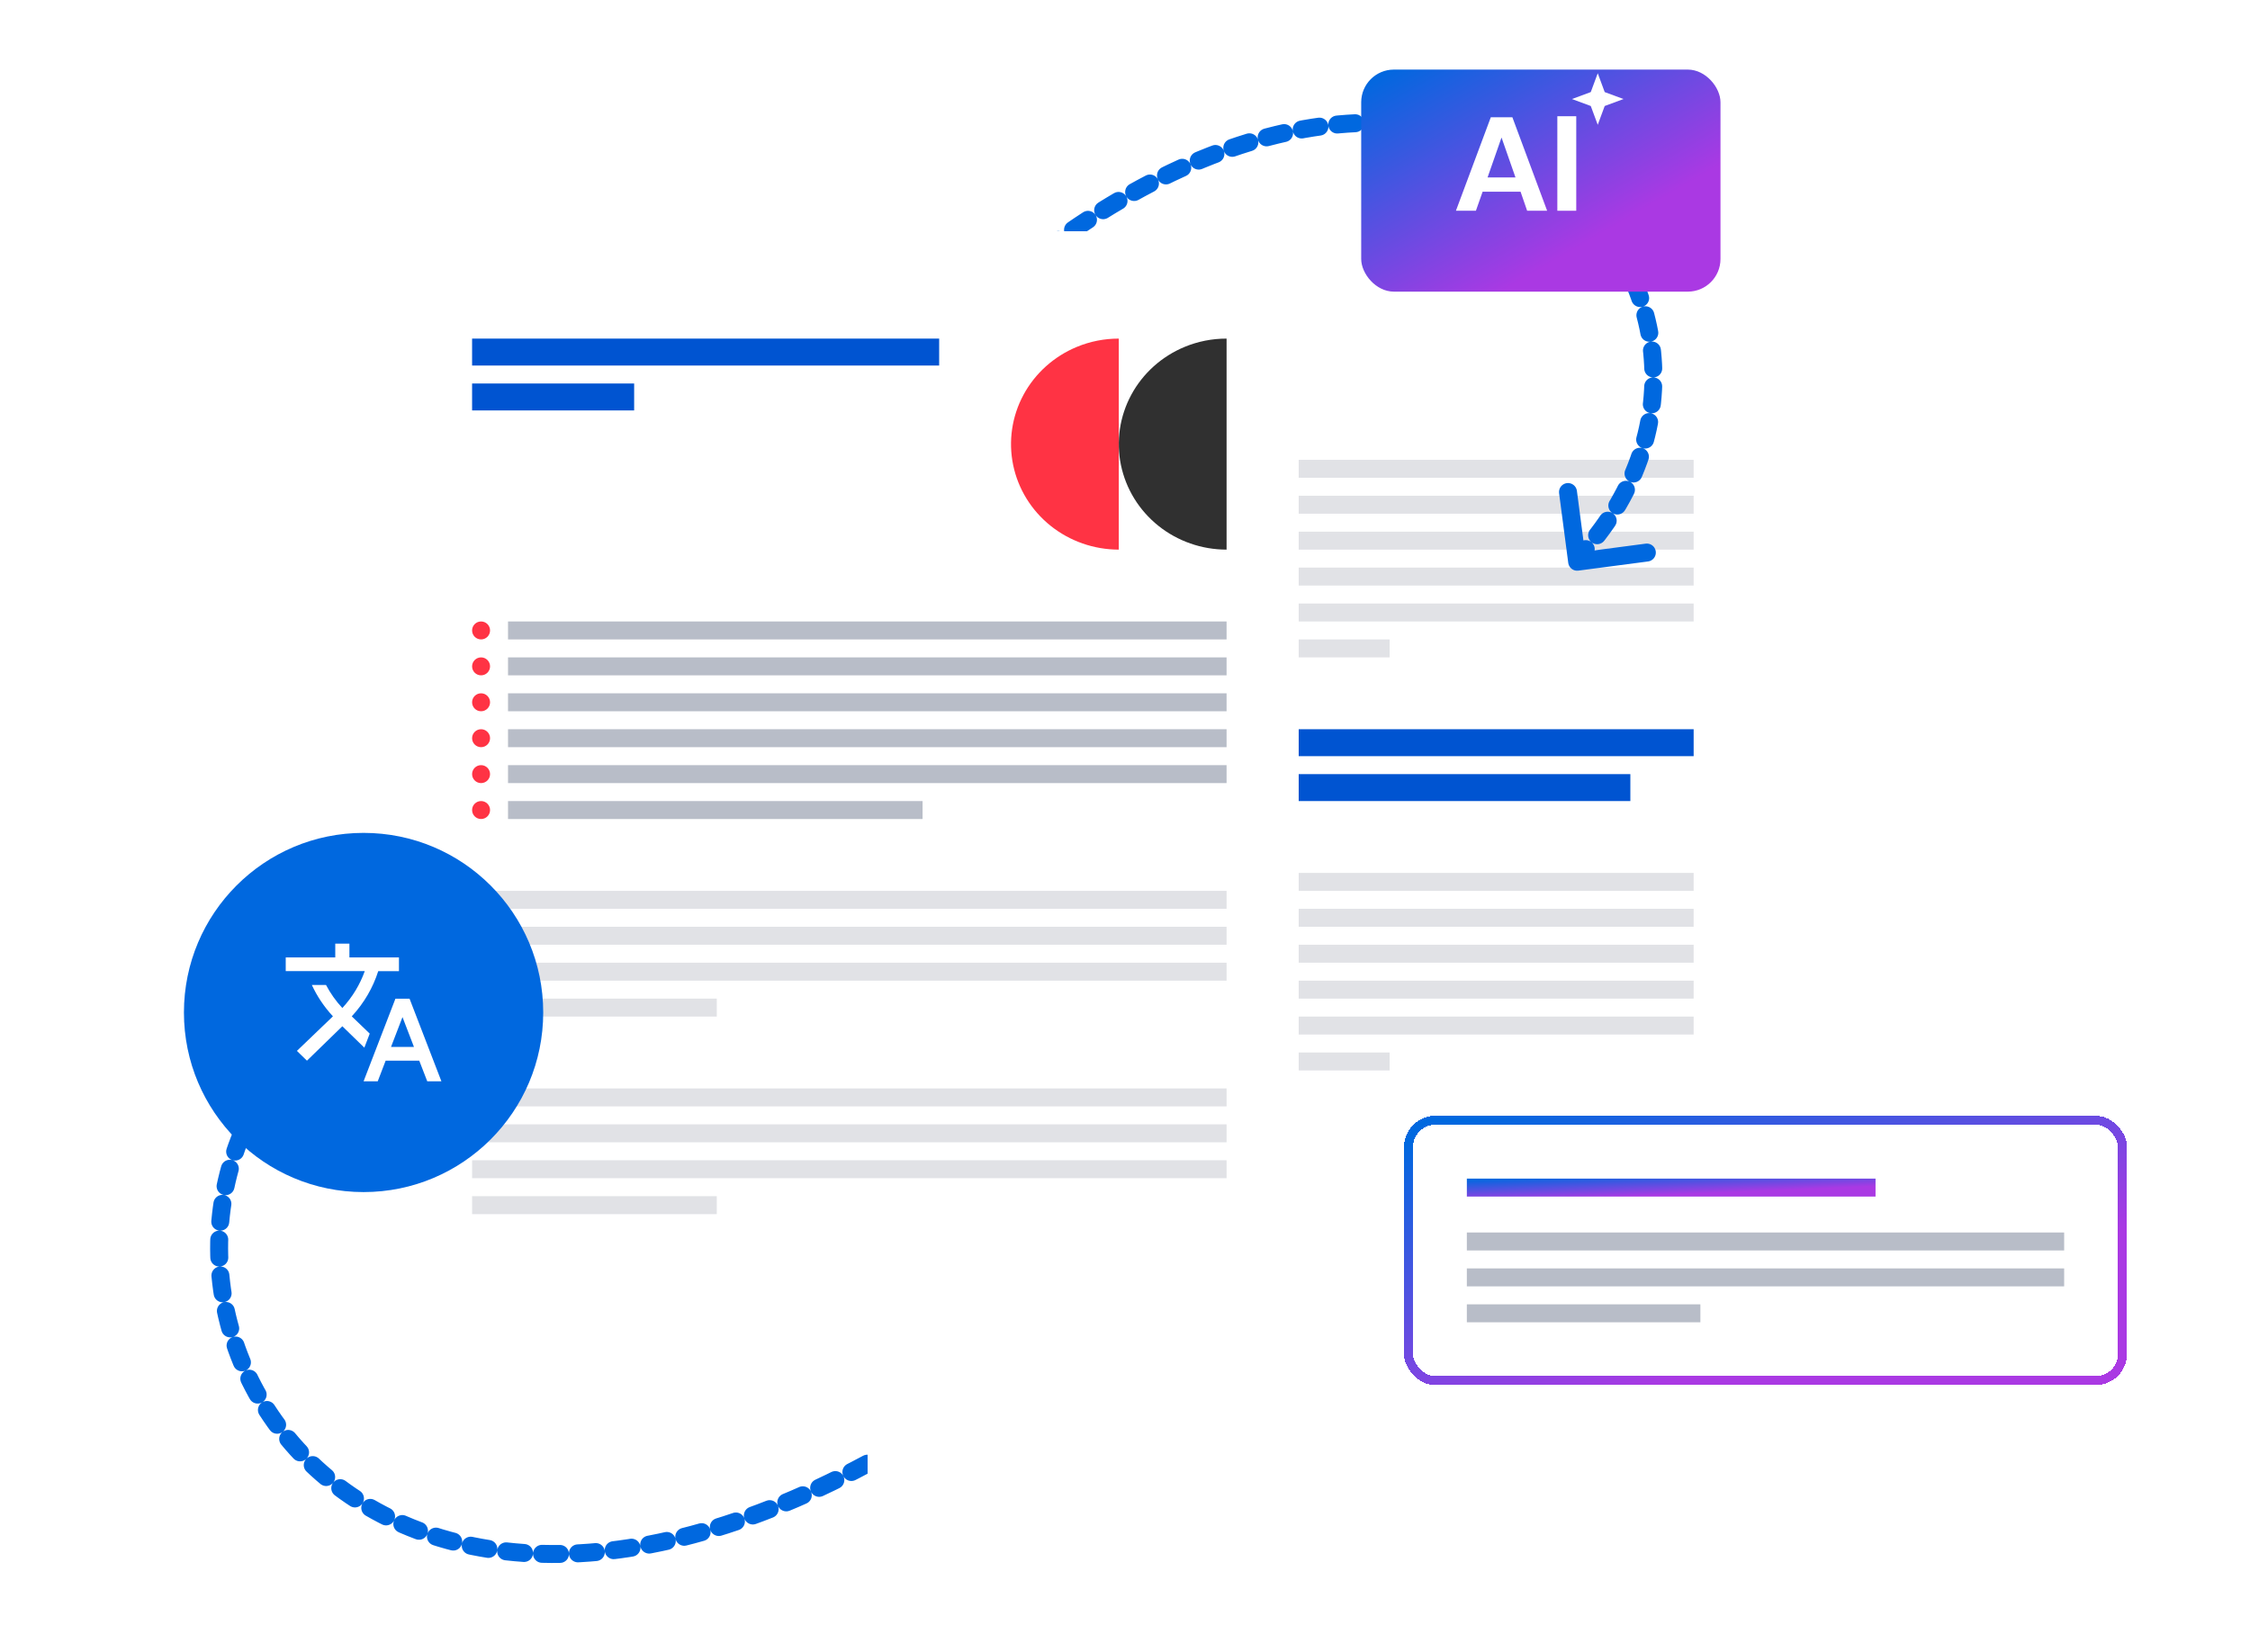<svg width="501" height="368" viewBox="0 0 501 368" fill="none" xmlns="http://www.w3.org/2000/svg">
<path d="M193.119 325.993C75.202 389.286 17.469 287.843 66.023 233.22" stroke="#0068DF" stroke-width="4" stroke-linecap="round" stroke-dasharray="4 4"/>
<g filter="url(#filter0_d_110_313)">
<rect x="193.119" y="73.413" width="200" height="260" rx="5" fill="white" shape-rendering="crispEdges"/>
<path d="M213.119 99.413C213.119 98.308 212.223 97.413 211.119 97.413C210.014 97.413 209.119 98.308 209.119 99.413C209.119 100.518 210.014 101.413 211.119 101.413C212.223 101.413 213.119 100.518 213.119 99.413Z" fill="#FF3344"/>
<path d="M213.119 107.413C213.119 106.309 212.223 105.413 211.119 105.413C210.014 105.413 209.119 106.309 209.119 107.413C209.119 108.518 210.014 109.413 211.119 109.413C212.223 109.413 213.119 108.518 213.119 107.413Z" fill="#FF3344"/>
<path d="M213.119 115.413C213.119 114.309 212.223 113.413 211.119 113.413C210.014 113.413 209.119 114.309 209.119 115.413C209.119 116.518 210.014 117.413 211.119 117.413C212.223 117.413 213.119 116.518 213.119 115.413Z" fill="#FF3344"/>
<path d="M213.119 123.413C213.119 122.309 212.223 121.413 211.119 121.413C210.014 121.413 209.119 122.309 209.119 123.413C209.119 124.518 210.014 125.413 211.119 125.413C212.223 125.413 213.119 124.518 213.119 123.413Z" fill="#FF3344"/>
<path d="M213.119 131.413C213.119 130.309 212.223 129.413 211.119 129.413C210.014 129.413 209.119 130.309 209.119 131.413C209.119 132.518 210.014 133.413 211.119 133.413C212.223 133.413 213.119 132.518 213.119 131.413Z" fill="#FF3344"/>
<path d="M213.119 139.413C213.119 138.309 212.223 137.413 211.119 137.413C210.014 137.413 209.119 138.309 209.119 139.413C209.119 140.518 210.014 141.413 211.119 141.413C212.223 141.413 213.119 140.518 213.119 139.413Z" fill="#FF3344"/>
<rect x="217.119" y="97.413" width="160" height="4" fill="#E1E2E6"/>
<rect x="217.119" y="105.413" width="160" height="4" fill="#E1E2E6"/>
<rect x="217.119" y="113.413" width="160" height="4" fill="#E1E2E6"/>
<rect x="217.119" y="121.413" width="160" height="4" fill="#E1E2E6"/>
<rect x="217.119" y="129.413" width="160" height="4" fill="#E1E2E6"/>
<rect x="217.119" y="137.413" width="92.308" height="4" fill="#E1E2E6"/>
<rect x="209.119" y="157.413" width="168" height="6" fill="#0054D1"/>
<rect x="209.119" y="167.413" width="153.907" height="6" fill="#0054D1"/>
<path d="M213.119 191.413C213.119 190.309 212.223 189.413 211.119 189.413C210.014 189.413 209.119 190.309 209.119 191.413C209.119 192.518 210.014 193.413 211.119 193.413C212.223 193.413 213.119 192.518 213.119 191.413Z" fill="#FF3344"/>
<path d="M213.119 199.413C213.119 198.309 212.223 197.413 211.119 197.413C210.014 197.413 209.119 198.309 209.119 199.413C209.119 200.518 210.014 201.413 211.119 201.413C212.223 201.413 213.119 200.518 213.119 199.413Z" fill="#FF3344"/>
<path d="M213.119 207.413C213.119 206.309 212.223 205.413 211.119 205.413C210.014 205.413 209.119 206.309 209.119 207.413C209.119 208.518 210.014 209.413 211.119 209.413C212.223 209.413 213.119 208.518 213.119 207.413Z" fill="#FF3344"/>
<path d="M213.119 215.413C213.119 214.309 212.223 213.413 211.119 213.413C210.014 213.413 209.119 214.309 209.119 215.413C209.119 216.518 210.014 217.413 211.119 217.413C212.223 217.413 213.119 216.518 213.119 215.413Z" fill="#FF3344"/>
<path d="M213.119 223.413C213.119 222.309 212.223 221.413 211.119 221.413C210.014 221.413 209.119 222.309 209.119 223.413C209.119 224.518 210.014 225.413 211.119 225.413C212.223 225.413 213.119 224.518 213.119 223.413Z" fill="#FF3344"/>
<path d="M213.119 231.413C213.119 230.309 212.223 229.413 211.119 229.413C210.014 229.413 209.119 230.309 209.119 231.413C209.119 232.518 210.014 233.413 211.119 233.413C212.223 233.413 213.119 232.518 213.119 231.413Z" fill="#FF3344"/>
<rect x="217.119" y="189.413" width="160" height="4" fill="#E1E2E6"/>
<rect x="217.119" y="197.413" width="160" height="4" fill="#E1E2E6"/>
<rect x="217.119" y="205.413" width="160" height="4" fill="#E1E2E6"/>
<rect x="217.119" y="213.413" width="160" height="4" fill="#E1E2E6"/>
<rect x="217.119" y="221.413" width="160" height="4" fill="#E1E2E6"/>
<rect x="217.119" y="229.413" width="92.308" height="4" fill="#E1E2E6"/>
</g>
<path d="M226.078 60.703C329.078 -21.797 401.314 68.06 352.619 122.841" stroke="#0068DF" stroke-width="4" stroke-linecap="round" stroke-dasharray="4 4"/>
<path d="M366.699 123.066L351.181 125.106L349.141 109.587" stroke="#0068DF" stroke-width="4" stroke-linecap="round" stroke-linejoin="round"/>
<g filter="url(#filter1_d_110_313)">
<rect x="89.119" y="46.413" width="200" height="260" rx="5" fill="white" shape-rendering="crispEdges"/>
<rect x="105.119" y="70.413" width="104" height="6" fill="#0054D1"/>
<rect x="105.119" y="80.413" width="36.084" height="6" fill="#0054D1"/>
<path d="M249.119 70.413L249.119 117.413C243.581 117.41 238.213 115.533 233.926 112.1C229.64 108.667 226.697 103.889 225.597 98.575C224.498 93.261 225.308 87.739 227.892 82.943C230.475 78.147 234.673 74.373 239.774 72.26C242.73 71.035 245.909 70.407 249.119 70.413Z" fill="#FF3344"/>
<path d="M273.119 70.413L273.119 117.413C267.581 117.41 262.213 115.533 257.926 112.1C253.64 108.667 250.697 103.889 249.597 98.575C248.498 93.261 249.308 87.739 251.892 82.943C254.475 78.147 258.673 74.373 263.774 72.26C266.73 71.035 269.909 70.407 273.119 70.413Z" fill="#303030"/>
<path d="M109.119 135.413C109.119 134.309 108.224 133.413 107.119 133.413C106.015 133.413 105.119 134.309 105.119 135.413C105.119 136.518 106.015 137.413 107.119 137.413C108.224 137.413 109.119 136.518 109.119 135.413Z" fill="#FF3344"/>
<path d="M109.119 143.413C109.119 142.309 108.224 141.413 107.119 141.413C106.015 141.413 105.119 142.309 105.119 143.413C105.119 144.518 106.015 145.413 107.119 145.413C108.224 145.413 109.119 144.518 109.119 143.413Z" fill="#FF3344"/>
<path d="M109.119 151.413C109.119 150.309 108.224 149.413 107.119 149.413C106.015 149.413 105.119 150.309 105.119 151.413C105.119 152.518 106.015 153.413 107.119 153.413C108.224 153.413 109.119 152.518 109.119 151.413Z" fill="#FF3344"/>
<path d="M109.119 159.413C109.119 158.309 108.224 157.413 107.119 157.413C106.015 157.413 105.119 158.309 105.119 159.413C105.119 160.518 106.015 161.413 107.119 161.413C108.224 161.413 109.119 160.518 109.119 159.413Z" fill="#FF3344"/>
<path d="M109.119 167.413C109.119 166.309 108.224 165.413 107.119 165.413C106.015 165.413 105.119 166.309 105.119 167.413C105.119 168.518 106.015 169.413 107.119 169.413C108.224 169.413 109.119 168.518 109.119 167.413Z" fill="#FF3344"/>
<path d="M109.119 175.413C109.119 174.309 108.224 173.413 107.119 173.413C106.015 173.413 105.119 174.309 105.119 175.413C105.119 176.518 106.015 177.413 107.119 177.413C108.224 177.413 109.119 176.518 109.119 175.413Z" fill="#FF3344"/>
<rect x="113.119" y="133.413" width="160" height="4" fill="#B8BDC8"/>
<rect x="113.119" y="141.413" width="160" height="4" fill="#B8BDC8"/>
<rect x="113.119" y="149.413" width="160" height="4" fill="#B8BDC8"/>
<rect x="113.119" y="157.413" width="160" height="4" fill="#B8BDC8"/>
<rect x="113.119" y="165.413" width="160" height="4" fill="#B8BDC8"/>
<rect x="113.119" y="173.413" width="92.308" height="4" fill="#B8BDC8"/>
<rect x="105.119" y="193.413" width="168" height="4" fill="#E1E2E6"/>
<rect x="105.119" y="201.413" width="168" height="4" fill="#E1E2E6"/>
<rect x="105.119" y="209.413" width="168" height="4" fill="#E1E2E6"/>
<rect x="105.119" y="217.413" width="54.484" height="4" fill="#E1E2E6"/>
<rect x="105.119" y="237.413" width="168" height="4" fill="#E1E2E6"/>
<rect x="105.119" y="245.413" width="168" height="4" fill="#E1E2E6"/>
<rect x="105.119" y="253.413" width="168" height="4" fill="#E1E2E6"/>
<rect x="105.119" y="261.413" width="54.484" height="4" fill="#E1E2E6"/>
</g>
<g clip-path="url(#clip0_110_313)">
<path d="M80.956 265.5C103.047 265.5 120.956 247.591 120.956 225.5C120.956 203.409 103.047 185.5 80.956 185.5C58.864 185.5 40.956 203.409 40.956 225.5C40.956 247.591 58.864 265.5 80.956 265.5Z" fill="#0068DF"/>
<path d="M82.326 230.208L78.323 226.359L78.371 226.313C81.112 223.338 83.066 219.919 84.217 216.3H88.834V213.234H77.803V210.167H74.652V213.234H63.622V216.285H81.223C80.167 219.244 78.497 222.05 76.228 224.504C74.762 222.924 73.549 221.192 72.588 219.367H69.436C70.586 221.866 72.162 224.228 74.132 226.359L66.111 234.056L68.349 236.234L76.228 228.567L81.128 233.336L82.326 230.208ZM91.197 222.434H88.046L80.955 240.834H84.106L85.871 236.234H93.356L95.137 240.834H98.288L91.197 222.434ZM87.069 233.167L89.622 226.528L92.174 233.167H87.069Z" fill="white"/>
</g>
<g filter="url(#filter2_d_110_313)">
<rect x="303.094" y="10.499" width="80" height="49.455" rx="7.273" fill="url(#paint0_linear_110_313)"/>
</g>
<path d="M338.581 42.704H330.128L328.635 46.938H324.185L331.95 26.124H336.759L344.495 46.938H340.044L338.581 42.704ZM337.446 39.513L334.34 30.627L331.233 39.513H337.446Z" fill="white"/>
<path d="M350.979 25.886V46.938H346.768V25.886H350.979Z" fill="white"/>
<path d="M355.764 16.316L357.314 20.507L361.505 22.058L357.314 23.609L355.764 27.8L354.213 23.609L350.022 22.058L354.213 20.507L355.764 16.316Z" fill="white"/>
<g filter="url(#filter3_d_110_313)">
<rect x="314.619" y="245.5" width="157" height="56" rx="5" fill="white" shape-rendering="crispEdges"/>
<rect x="313.619" y="244.5" width="159" height="58" rx="6" stroke="url(#paint1_linear_110_313)" stroke-width="2" shape-rendering="crispEdges"/>
<rect x="326.619" y="257.5" width="91" height="4" fill="url(#paint2_linear_110_313)"/>
<rect x="326.619" y="269.5" width="133" height="4" fill="#B8BDC8"/>
<rect x="326.619" y="277.5" width="133" height="4" fill="#B8BDC8"/>
<rect x="326.619" y="285.5" width="52" height="4" fill="#B8BDC8"/>
</g>
<defs>
<filter id="filter0_d_110_313" x="178.119" y="63.413" width="230" height="290" filterUnits="userSpaceOnUse" color-interpolation-filters="sRGB">
<feFlood flood-opacity="0" result="BackgroundImageFix"/>
<feColorMatrix in="SourceAlpha" type="matrix" values="0 0 0 0 0 0 0 0 0 0 0 0 0 0 0 0 0 0 127 0" result="hardAlpha"/>
<feOffset dy="5"/>
<feGaussianBlur stdDeviation="7.5"/>
<feComposite in2="hardAlpha" operator="out"/>
<feColorMatrix type="matrix" values="0 0 0 0 0 0 0 0 0 0.157 0 0 0 0 0.294 0 0 0 0.15 0"/>
<feBlend mode="normal" in2="BackgroundImageFix" result="effect1_dropShadow_110_313"/>
<feBlend mode="normal" in="SourceGraphic" in2="effect1_dropShadow_110_313" result="shape"/>
</filter>
<filter id="filter1_d_110_313" x="74.119" y="36.413" width="230" height="290" filterUnits="userSpaceOnUse" color-interpolation-filters="sRGB">
<feFlood flood-opacity="0" result="BackgroundImageFix"/>
<feColorMatrix in="SourceAlpha" type="matrix" values="0 0 0 0 0 0 0 0 0 0 0 0 0 0 0 0 0 0 127 0" result="hardAlpha"/>
<feOffset dy="5"/>
<feGaussianBlur stdDeviation="7.5"/>
<feComposite in2="hardAlpha" operator="out"/>
<feColorMatrix type="matrix" values="0 0 0 0 0 0 0 0 0 0.157 0 0 0 0 0.294 0 0 0 0.15 0"/>
<feBlend mode="normal" in2="BackgroundImageFix" result="effect1_dropShadow_110_313"/>
<feBlend mode="normal" in="SourceGraphic" in2="effect1_dropShadow_110_313" result="shape"/>
</filter>
<filter id="filter2_d_110_313" x="288.094" y="0.5" width="110" height="79.455" filterUnits="userSpaceOnUse" color-interpolation-filters="sRGB">
<feFlood flood-opacity="0" result="BackgroundImageFix"/>
<feColorMatrix in="SourceAlpha" type="matrix" values="0 0 0 0 0 0 0 0 0 0 0 0 0 0 0 0 0 0 127 0" result="hardAlpha"/>
<feOffset dy="5"/>
<feGaussianBlur stdDeviation="7.5"/>
<feComposite in2="hardAlpha" operator="out"/>
<feColorMatrix type="matrix" values="0 0 0 0 0 0 0 0 0 0.157 0 0 0 0 0.294 0 0 0 0.15 0"/>
<feBlend mode="normal" in2="BackgroundImageFix" result="effect1_dropShadow_110_313"/>
<feBlend mode="normal" in="SourceGraphic" in2="effect1_dropShadow_110_313" result="shape"/>
</filter>
<filter id="filter3_d_110_313" x="297.619" y="233.5" width="191" height="90" filterUnits="userSpaceOnUse" color-interpolation-filters="sRGB">
<feFlood flood-opacity="0" result="BackgroundImageFix"/>
<feColorMatrix in="SourceAlpha" type="matrix" values="0 0 0 0 0 0 0 0 0 0 0 0 0 0 0 0 0 0 127 0" result="hardAlpha"/>
<feOffset dy="5"/>
<feGaussianBlur stdDeviation="7.5"/>
<feComposite in2="hardAlpha" operator="out"/>
<feColorMatrix type="matrix" values="0 0 0 0 0 0 0 0 0 0.157 0 0 0 0 0.294 0 0 0 0.15 0"/>
<feBlend mode="normal" in2="BackgroundImageFix" result="effect1_dropShadow_110_313"/>
<feBlend mode="normal" in="SourceGraphic" in2="effect1_dropShadow_110_313" result="shape"/>
</filter>
<linearGradient id="paint0_linear_110_313" x1="308.094" y1="10.499" x2="348.406" y2="80.057" gradientUnits="userSpaceOnUse">
<stop stop-color="#0068DF"/>
<stop offset="0.696" stop-color="#AA39E3"/>
</linearGradient>
<linearGradient id="paint1_linear_110_313" x1="324.431" y1="245.5" x2="356.077" y2="340.137" gradientUnits="userSpaceOnUse">
<stop stop-color="#0068DF"/>
<stop offset="0.696" stop-color="#AA39E3"/>
</linearGradient>
<linearGradient id="paint2_linear_110_313" x1="332.306" y1="257.5" x2="332.615" y2="265.003" gradientUnits="userSpaceOnUse">
<stop stop-color="#0068DF"/>
<stop offset="0.696" stop-color="#AA39E3"/>
</linearGradient>
<clipPath id="clip0_110_313">
<rect width="80" height="80" fill="white" transform="translate(40.956 185.5)"/>
</clipPath>
</defs>
</svg>
